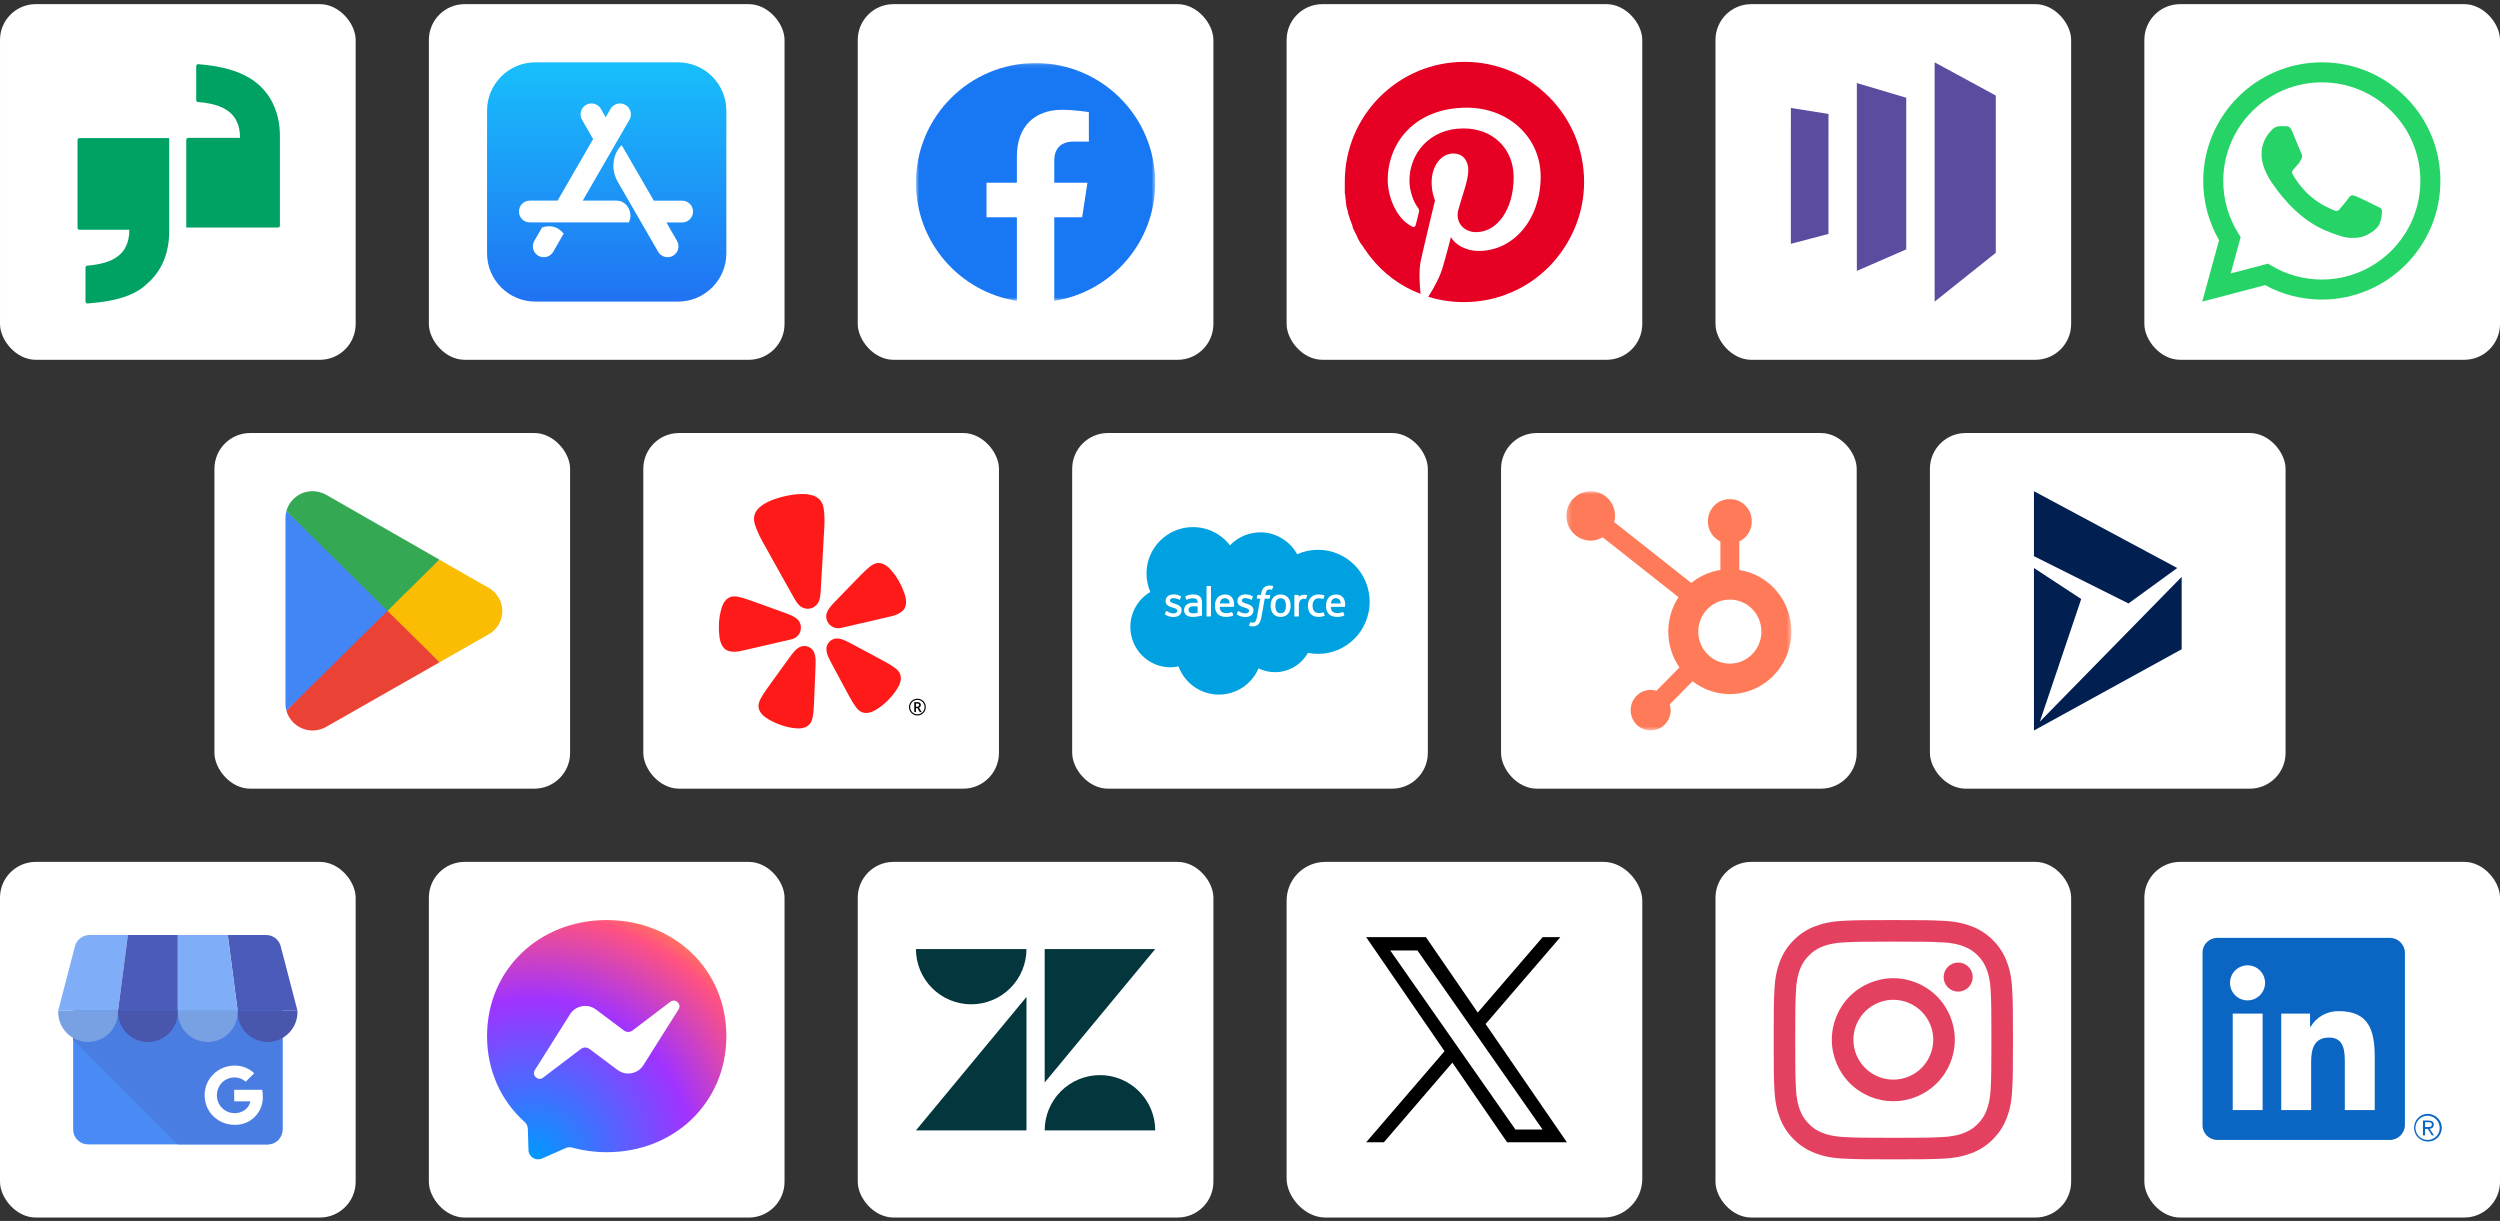 <svg width="559" height="273" viewBox="0 0 559 273" fill="none" xmlns="http://www.w3.org/2000/svg">
<rect x="0" y="0" width="559" height="273" fill="#333333" stroke="none"/>
<rect x="0.002" y="0.927" width="79.525" height="79.525" rx="8" fill="white"/>
<path fill-rule="evenodd" clip-rule="evenodd" d="M41.645 50.884H62.14C62.14 50.884 62.586 50.884 62.586 50.438V30.389C62.586 25.488 60.803 21.478 57.685 18.805C54.566 16.132 50.111 14.795 44.319 14.35C44.319 14.35 43.873 14.35 43.873 14.795V22.369C43.873 22.369 43.873 22.815 44.319 22.815C49.665 23.26 53.675 25.043 53.675 30.834H42.091C42.091 30.834 41.645 30.834 41.645 31.28V50.884ZM37.828 30.876H17.779C17.779 30.876 17.333 30.876 17.333 31.322V50.925C17.333 50.925 17.333 51.371 17.779 51.371H28.917C28.917 57.163 24.907 58.945 19.561 59.391C19.561 59.391 19.115 59.391 19.115 59.836V67.41C19.115 67.41 19.115 67.856 19.561 67.856C25.798 67.41 30.254 66.074 32.927 63.401C36.046 60.727 37.828 56.718 37.828 51.816V30.876Z" fill="#00A264"/>
<rect x="95.897" y="0.927" width="79.525" height="79.525" rx="8" fill="white"/>
<path d="M151.599 13.937H119.713C113.741 13.937 108.906 18.772 108.906 24.744V56.636C108.906 62.601 113.741 67.436 119.713 67.436H151.606C157.571 67.436 162.413 62.601 162.413 56.629V24.744C162.406 18.772 157.571 13.937 151.599 13.937Z" fill="url(#paint0_linear_5288_92607)"/>
<path d="M135.429 26.228L136.512 24.356C137.181 23.185 138.672 22.791 139.843 23.46C141.013 24.128 141.407 25.62 140.739 26.79L130.3 44.859H137.85C140.297 44.859 141.668 47.735 140.605 49.728H118.469C117.119 49.728 116.035 48.645 116.035 47.294C116.035 45.943 117.119 44.859 118.469 44.859H124.675L132.62 31.09L130.139 26.783C129.47 25.613 129.865 24.135 131.035 23.453C132.205 22.784 133.683 23.179 134.366 24.349L135.429 26.228ZM126.04 52.236L123.699 56.295C123.03 57.465 121.539 57.86 120.369 57.191C119.198 56.522 118.804 55.031 119.473 53.861L121.211 50.852C123.177 50.243 124.776 50.711 126.04 52.236ZM146.196 44.873H152.529C153.879 44.873 154.963 45.956 154.963 47.307C154.963 48.658 153.879 49.741 152.529 49.741H149.011L151.385 53.861C152.054 55.031 151.659 56.509 150.489 57.191C149.319 57.86 147.841 57.465 147.159 56.295C143.159 49.36 140.157 44.171 138.164 40.713C136.124 37.196 137.582 33.665 139.02 32.468C140.618 35.209 143.006 39.349 146.196 44.873Z" fill="white"/>
<rect x="191.792" y="0.927" width="79.525" height="79.525" rx="8" fill="white"/>
<mask id="mask0_5288_92607" style="mask-type:luminance" maskUnits="userSpaceOnUse" x="204" y="14" width="55" height="54">
<path fill-rule="evenodd" clip-rule="evenodd" d="M204.802 14.099H258.308V67.28H204.802V14.099Z" fill="white"/>
</mask>
<g mask="url(#mask0_5288_92607)">
<path fill-rule="evenodd" clip-rule="evenodd" d="M231.555 14.099C216.779 14.099 204.802 26.077 204.802 40.853C204.802 54.205 214.585 65.273 227.375 67.281V48.585H220.583V40.853H227.375V34.958C227.375 28.253 231.369 24.549 237.479 24.549C240.408 24.549 243.469 25.072 243.469 25.072V31.655H240.095C236.772 31.655 235.735 33.718 235.735 35.834V40.853H243.155L241.969 48.585H235.735V67.281C248.525 65.273 258.308 54.205 258.308 40.853C258.308 26.077 246.331 14.099 231.555 14.099" fill="#1877F2"/>
</g>
<rect x="287.687" y="0.927" width="79.525" height="79.525" rx="8" fill="white"/>
<path fill-rule="evenodd" clip-rule="evenodd" d="M327.449 13.828C312.67 13.828 300.696 25.803 300.696 40.583V41.553V41.769V42.739V42.848C300.696 43.171 300.696 43.387 300.803 43.711V43.927C300.803 44.25 300.911 44.466 300.911 44.79V45.005C300.911 45.221 301.02 45.437 301.02 45.76V45.976C301.126 46.3 301.126 46.516 301.235 46.839C301.235 46.947 301.235 47.055 301.343 47.055C301.343 47.27 301.451 47.486 301.451 47.702C301.451 47.81 301.451 47.918 301.558 48.026C301.667 48.242 301.667 48.565 301.775 48.781C301.775 48.889 301.882 48.997 301.882 49.105C301.99 49.321 301.99 49.428 302.099 49.644C302.099 49.751 302.205 49.86 302.205 49.968C302.314 50.184 302.422 50.4 302.422 50.614C302.422 50.723 302.528 50.83 302.528 51.046C302.637 51.154 302.637 51.262 302.746 51.478C302.853 51.693 302.961 51.909 303.069 52.125C303.177 52.233 303.177 52.341 303.284 52.557C303.393 52.665 303.393 52.881 303.501 52.988C303.501 53.096 303.607 53.204 303.607 53.312C303.716 53.528 303.932 53.851 304.039 54.067C304.039 54.175 304.148 54.175 304.148 54.283C304.255 54.391 304.363 54.607 304.471 54.714L304.579 54.822C304.795 55.146 305.01 55.47 305.118 55.684C305.118 55.684 305.118 55.793 305.227 55.793C305.55 56.333 305.981 56.872 306.305 57.303C309.218 61.079 313.102 63.992 317.633 65.717C317.417 63.561 317.201 60.324 317.74 58.058C318.172 56.009 320.868 44.79 320.868 44.79C320.868 44.79 320.113 43.171 320.113 40.797C320.113 37.022 322.271 34.325 324.968 34.325C327.233 34.325 328.312 36.051 328.312 38.101C328.312 40.367 326.91 43.818 326.047 47.055C325.4 49.751 327.341 51.909 330.038 51.909C334.785 51.909 338.453 46.839 338.453 39.611C338.453 33.247 333.815 28.715 327.233 28.715C319.574 28.715 315.151 34.434 315.151 40.367C315.151 42.632 316.014 45.113 317.093 46.516C317.308 46.731 317.308 47.055 317.308 47.27C317.093 48.133 316.661 49.967 316.554 50.291C316.445 50.723 316.122 50.939 315.691 50.614C312.346 48.997 310.297 44.142 310.297 40.258C310.297 31.844 316.445 24.077 327.988 24.077C337.266 24.077 344.494 30.657 344.494 39.504C344.494 48.781 338.668 56.117 330.578 56.117C327.881 56.117 325.292 54.714 324.429 52.988C324.429 52.988 323.135 58.058 322.703 59.353C322.163 61.619 320.545 64.531 319.358 66.365C321.839 67.12 324.536 67.552 327.341 67.552C334.785 67.552 341.473 64.531 346.328 59.677C351.183 54.714 354.203 48.026 354.203 40.69C354.203 25.803 342.229 13.828 327.449 13.828" fill="#E60023"/>
<rect x="383.582" y="0.927" width="79.525" height="79.525" rx="8" fill="white"/>
<path d="M432.583 13.937V67.443L446.259 56.529V21.363L432.583 13.937Z" fill="#5C4C9F"/>
<path d="M426.235 55.759L415.19 60.574V18.569L426.235 21.854V55.759Z" fill="#5C4C9F"/>
<path d="M400.433 54.515L408.845 52.311L408.851 25.478L400.439 24.145L400.433 54.515Z" fill="#5C4C9F"/>
<rect x="479.477" y="0.927" width="79.525" height="79.525" rx="8" fill="white"/>
<path fill-rule="evenodd" clip-rule="evenodd" d="M537.912 21.712C532.907 16.701 526.25 13.939 519.157 13.937C504.543 13.937 492.648 25.83 492.643 40.448C492.641 45.122 493.863 49.683 496.183 53.703L492.421 67.443L506.476 63.756C510.349 65.869 514.709 66.982 519.146 66.983H519.157C533.77 66.983 545.665 55.089 545.67 40.47C545.673 33.385 542.918 26.725 537.912 21.713V21.712ZM519.157 62.505H519.149C515.195 62.504 511.316 61.441 507.932 59.434L507.127 58.956L498.786 61.144L501.012 53.011L500.489 52.177C498.283 48.669 497.117 44.613 497.12 40.45C497.125 28.3 507.01 18.414 519.167 18.414C525.053 18.417 530.585 20.712 534.746 24.878C538.907 29.042 541.197 34.58 541.194 40.468C541.189 52.619 531.304 62.504 519.157 62.504V62.505ZM531.245 46.001C530.583 45.67 527.326 44.068 526.718 43.847C526.11 43.625 525.669 43.515 525.228 44.178C524.787 44.842 523.517 46.334 523.13 46.776C522.744 47.218 522.357 47.273 521.695 46.941C521.033 46.609 518.898 45.91 516.367 43.653C514.398 41.896 513.068 39.728 512.682 39.064C512.295 38.4 512.641 38.042 512.971 37.712C513.269 37.415 513.634 36.938 513.966 36.552C514.297 36.165 514.407 35.888 514.628 35.447C514.849 35.005 514.739 34.618 514.573 34.286C514.408 33.955 513.083 30.694 512.53 29.368C511.992 28.076 511.446 28.252 511.04 28.23C510.654 28.211 510.213 28.207 509.77 28.207C509.328 28.207 508.611 28.372 508.003 29.036C507.396 29.7 505.684 31.303 505.684 34.562C505.684 37.822 508.058 40.974 508.39 41.416C508.721 41.858 513.062 48.549 519.707 51.42C521.287 52.102 522.521 52.51 523.484 52.816C525.07 53.32 526.514 53.249 527.656 53.079C528.929 52.888 531.576 51.476 532.127 49.928C532.679 48.381 532.679 47.054 532.514 46.778C532.349 46.502 531.906 46.336 531.244 46.004L531.245 46.001Z" fill="#25D366"/>
<rect x="47.949" y="96.823" width="79.525" height="79.525" rx="8" fill="white"/>
<path d="M86.468 135.379L64.034 158.89V158.906C64.288 159.801 64.743 160.625 65.365 161.316C65.986 162.008 66.758 162.548 67.62 162.896C68.483 163.244 69.413 163.389 70.34 163.322C71.268 163.255 72.168 162.976 72.971 162.508L73.043 162.465L98.292 148.079L86.468 135.379Z" fill="#EA4335"/>
<path d="M109.166 131.382H109.144L98.241 125.142L85.958 135.916L98.287 148.087L109.128 141.909C110.087 141.406 110.892 140.652 111.454 139.727C112.016 138.801 112.316 137.74 112.319 136.657C112.323 135.574 112.032 134.51 111.476 133.581C110.92 132.651 110.121 131.891 109.166 131.382Z" fill="#FBBC04"/>
<path d="M64.032 114.274C63.894 114.776 63.825 115.294 63.825 115.814V157.359C63.83 157.879 63.899 158.396 64.032 158.898L87.237 135.991L64.032 114.274Z" fill="#4285F4"/>
<path d="M86.635 136.588L98.242 125.129L73.022 110.686C72.075 110.126 70.994 109.831 69.893 109.832C68.565 109.827 67.272 110.259 66.214 111.061C65.156 111.864 64.391 112.992 64.037 114.272L86.635 136.588Z" fill="#34A853"/>
<rect x="143.844" y="96.823" width="79.525" height="79.525" rx="8" fill="white"/>
<g clip-path="url(#clip0_5288_92607)">
<path d="M174.463 143.534L176.877 142.976C176.928 142.964 177.012 142.945 177.114 142.912C177.781 142.733 178.351 142.302 178.707 141.71C179.062 141.119 179.174 140.412 179.019 139.74C179.016 139.725 179.013 139.711 179.009 139.696C178.93 139.374 178.791 139.069 178.6 138.799C178.329 138.455 177.994 138.168 177.614 137.953C177.166 137.698 176.698 137.481 176.213 137.304L173.567 136.338C172.081 135.786 170.596 135.248 169.096 134.723C168.124 134.377 167.3 134.073 166.585 133.851C166.449 133.81 166.3 133.768 166.179 133.726C165.314 133.461 164.706 133.351 164.191 133.348C163.848 133.335 163.505 133.397 163.188 133.53C162.857 133.673 162.56 133.884 162.317 134.149C162.195 134.287 162.081 134.431 161.975 134.581C161.875 134.733 161.784 134.891 161.701 135.053C161.61 135.228 161.531 135.408 161.467 135.594C160.975 137.046 160.731 138.57 160.743 140.103C160.751 141.489 160.789 143.267 161.55 144.473C161.734 144.782 161.98 145.05 162.273 145.258C162.816 145.633 163.364 145.682 163.935 145.723C164.787 145.784 165.613 145.575 166.437 145.385L174.457 143.532L174.463 143.534Z" fill="#FF1A1A"/>
<path d="M201.398 130.717C200.739 129.334 199.853 128.071 198.776 126.981C198.637 126.843 198.488 126.715 198.33 126.598C198.185 126.489 198.033 126.387 197.877 126.293C197.716 126.205 197.55 126.126 197.381 126.055C197.046 125.924 196.687 125.864 196.328 125.881C195.985 125.901 195.649 125.995 195.346 126.157C194.885 126.386 194.387 126.754 193.724 127.37C193.633 127.461 193.518 127.563 193.415 127.66C192.868 128.174 192.26 128.808 191.536 129.545C190.418 130.675 189.317 131.811 188.223 132.959L186.265 134.99C185.907 135.361 185.581 135.761 185.29 136.187C185.042 136.547 184.866 136.952 184.773 137.38C184.72 137.707 184.728 138.042 184.797 138.367C184.8 138.381 184.803 138.395 184.807 138.41C184.962 139.083 185.371 139.669 185.949 140.045C186.527 140.421 187.228 140.558 187.905 140.427C188.013 140.411 188.096 140.393 188.147 140.38L198.584 137.969C199.407 137.778 200.242 137.604 200.981 137.175C201.476 136.888 201.948 136.603 202.271 136.028C202.444 135.712 202.549 135.364 202.578 135.005C202.738 133.582 201.996 131.967 201.398 130.717Z" fill="#FF1A1A"/>
<path d="M182.716 135.106C183.473 134.156 183.471 132.74 183.538 131.582C183.766 127.713 184.006 123.844 184.196 119.973C184.268 118.507 184.426 117.061 184.339 115.584C184.267 114.365 184.258 112.966 183.489 111.966C182.131 110.202 179.234 110.347 177.258 110.62C176.653 110.704 176.046 110.817 175.445 110.962C174.843 111.106 174.248 111.264 173.666 111.451C171.769 112.072 169.104 113.212 168.652 115.397C168.398 116.632 169.001 117.895 169.469 119.023C170.036 120.389 170.81 121.62 171.516 122.906C173.382 126.302 175.283 129.676 177.179 133.055C177.745 134.063 178.362 135.34 179.457 135.863C179.529 135.894 179.603 135.922 179.678 135.946C180.169 136.132 180.705 136.168 181.216 136.049C181.247 136.042 181.278 136.035 181.308 136.028C181.78 135.9 182.208 135.643 182.544 135.286C182.604 135.229 182.662 135.169 182.716 135.106Z" fill="#FF1A1A"/>
<path d="M181.81 145.464C181.515 145.048 181.096 144.737 180.613 144.574C180.131 144.412 179.609 144.406 179.122 144.558C179.008 144.596 178.896 144.642 178.789 144.696C178.623 144.781 178.464 144.88 178.314 144.992C177.879 145.314 177.513 145.733 177.18 146.153C177.095 146.26 177.018 146.403 176.917 146.494L175.238 148.804C174.287 150.097 173.348 151.394 172.418 152.712C171.81 153.563 171.285 154.281 170.87 154.917C170.792 155.036 170.71 155.17 170.635 155.277C170.138 156.046 169.856 156.607 169.712 157.108C169.603 157.44 169.569 157.792 169.611 158.139C169.658 158.5 169.779 158.848 169.968 159.159C170.069 159.315 170.177 159.466 170.293 159.611C170.414 159.751 170.542 159.884 170.676 160.01C170.82 160.147 170.974 160.273 171.137 160.388C172.296 161.194 173.564 161.773 174.899 162.221C176.009 162.59 177.163 162.81 178.332 162.877C178.53 162.887 178.73 162.883 178.928 162.864C179.111 162.848 179.294 162.823 179.475 162.787C179.656 162.745 179.834 162.693 180.01 162.632C180.351 162.505 180.662 162.307 180.922 162.052C181.168 161.805 181.357 161.508 181.477 161.18C181.671 160.697 181.798 160.082 181.882 159.171C181.89 159.041 181.908 158.886 181.921 158.743C181.987 157.986 182.018 157.098 182.066 156.053C182.148 154.446 182.213 152.846 182.264 151.241C182.264 151.241 182.372 148.39 182.372 148.388C182.396 147.731 182.376 147.003 182.194 146.349C182.114 146.035 181.984 145.737 181.81 145.464Z" fill="#FF1A1A"/>
<path d="M200.761 149.928C200.41 149.544 199.914 149.161 199.131 148.687C199.018 148.624 198.885 148.54 198.763 148.467C198.111 148.074 197.325 147.662 196.408 147.164C194.999 146.39 193.588 145.635 192.164 144.887L189.649 143.553C189.519 143.515 189.386 143.421 189.263 143.362C188.78 143.13 188.267 142.915 187.736 142.816C187.552 142.781 187.366 142.761 187.18 142.758C187.059 142.757 186.939 142.764 186.82 142.78C186.317 142.858 185.851 143.093 185.489 143.451C185.127 143.809 184.888 144.272 184.804 144.775C184.766 145.094 184.778 145.418 184.839 145.734C184.962 146.403 185.261 147.065 185.57 147.645L186.913 150.163C187.661 151.583 188.417 152.995 189.193 154.402C189.693 155.32 190.109 156.106 190.499 156.757C190.573 156.879 190.657 157.011 190.72 157.125C191.195 157.907 191.576 158.4 191.963 158.754C192.214 158.995 192.514 159.179 192.843 159.293C193.189 159.408 193.555 159.448 193.917 159.412C194.102 159.391 194.285 159.359 194.466 159.317C194.644 159.27 194.82 159.212 194.992 159.146C195.178 159.076 195.359 158.993 195.533 158.896C196.554 158.324 197.495 157.619 198.333 156.8C199.337 155.812 200.224 154.735 200.915 153.501C201.011 153.327 201.094 153.146 201.163 152.959C201.229 152.786 201.285 152.611 201.332 152.432C201.373 152.251 201.404 152.068 201.426 151.884C201.46 151.521 201.418 151.156 201.302 150.811C201.189 150.48 201.004 150.179 200.761 149.928Z" fill="#FF1A1A"/>
<path d="M204.806 158.025H205.076C205.209 158.025 205.316 157.991 205.396 157.922C205.478 157.852 205.519 157.764 205.519 157.657C205.519 157.532 205.483 157.443 205.411 157.39C205.34 157.335 205.226 157.307 205.071 157.307H204.806V158.025ZM205.891 157.647C205.891 157.781 205.856 157.899 205.784 158.002C205.714 158.104 205.615 158.18 205.486 158.23L206.082 159.218H205.662L205.144 158.333H204.806V159.218H204.436V156.99H205.089C205.365 156.99 205.568 157.044 205.696 157.152C205.827 157.261 205.891 157.426 205.891 157.647ZM203.248 158.102C203.248 157.769 203.331 157.456 203.498 157.165C203.665 156.873 203.894 156.643 204.186 156.474C204.478 156.306 204.792 156.222 205.129 156.222C205.462 156.222 205.775 156.305 206.067 156.472C206.358 156.639 206.589 156.868 206.757 157.16C206.925 157.451 207.009 157.766 207.009 158.102C207.009 158.431 206.929 158.739 206.767 159.028C206.605 159.316 206.378 159.547 206.086 159.721C205.795 159.894 205.476 159.981 205.129 159.981C204.784 159.981 204.465 159.895 204.173 159.723C203.882 159.55 203.654 159.319 203.491 159.03C203.329 158.742 203.248 158.433 203.248 158.102ZM203.511 158.102C203.511 158.391 203.583 158.661 203.728 158.913C203.873 159.163 204.071 159.36 204.321 159.506C204.573 159.649 204.842 159.721 205.129 159.721C205.419 159.721 205.688 159.648 205.936 159.503C206.185 159.358 206.382 159.162 206.527 158.915C206.673 158.667 206.747 158.396 206.747 158.102C206.747 157.812 206.674 157.543 206.529 157.295C206.384 157.046 206.188 156.849 205.939 156.704C205.692 156.558 205.422 156.484 205.129 156.484C204.838 156.484 204.569 156.557 204.321 156.702C204.073 156.847 203.875 157.044 203.728 157.292C203.583 157.539 203.511 157.809 203.511 158.102Z" fill="black"/>
</g>
<rect x="239.739" y="96.823" width="79.525" height="79.525" rx="8" fill="white"/>
<path fill-rule="evenodd" clip-rule="evenodd" d="M275.015 121.944C276.74 120.147 279.144 119.031 281.8 119.031C285.332 119.031 288.414 121 290.055 123.925C291.523 123.269 293.113 122.931 294.721 122.933C301.092 122.933 306.255 128.142 306.255 134.569C306.255 140.996 301.092 146.205 294.721 146.205C293.942 146.205 293.183 146.128 292.449 145.98C291.004 148.556 288.249 150.298 285.088 150.298C283.765 150.298 282.513 149.993 281.4 149.449C279.934 152.895 276.521 155.311 272.543 155.311C268.402 155.311 264.871 152.689 263.516 149.014C262.912 149.141 262.297 149.205 261.68 149.205C256.748 149.206 252.749 145.166 252.749 140.182C252.745 138.602 253.156 137.049 253.939 135.678C254.723 134.306 255.852 133.164 257.215 132.365C256.649 131.063 256.358 129.658 256.36 128.238C256.36 122.505 261.013 117.859 266.752 117.859C268.351 117.857 269.929 118.225 271.362 118.933C272.796 119.642 274.046 120.672 275.015 121.944Z" fill="#00A1E0"/>
<path fill-rule="evenodd" clip-rule="evenodd" d="M260.499 137.281L260.715 136.68C260.75 136.577 260.828 136.611 260.859 136.631C260.92 136.666 260.963 136.698 261.041 136.744C261.679 137.147 262.27 137.151 262.454 137.151C262.931 137.151 263.228 136.899 263.228 136.557V136.54C263.228 136.169 262.771 136.028 262.244 135.867L262.127 135.829C261.403 135.623 260.629 135.326 260.629 134.409V134.39C260.629 133.521 261.33 132.914 262.335 132.914L262.445 132.913C263.034 132.913 263.604 133.084 264.018 133.335C264.055 133.358 264.091 133.402 264.07 133.459L263.848 134.06C263.809 134.162 263.702 134.094 263.702 134.094C263.27 133.87 262.794 133.747 262.308 133.737C261.882 133.737 261.608 133.963 261.608 134.269V134.289C261.608 134.646 262.077 134.799 262.621 134.976L262.715 135.006C263.436 135.234 264.207 135.55 264.207 136.419V136.437C264.207 137.376 263.524 137.96 262.427 137.96C261.888 137.96 261.372 137.876 260.827 137.587C260.724 137.527 260.622 137.476 260.522 137.402C260.511 137.387 260.465 137.369 260.498 137.281H260.499ZM276.566 137.281L276.783 136.68C276.815 136.582 276.907 136.618 276.927 136.631C276.986 136.667 277.031 136.698 277.108 136.744C277.747 137.147 278.337 137.151 278.523 137.151C278.999 137.151 279.296 136.899 279.296 136.557V136.54C279.296 136.169 278.84 136.028 278.312 135.867L278.195 135.829C277.47 135.623 276.696 135.326 276.696 134.409V134.39C276.696 133.521 277.398 132.914 278.403 132.914L278.512 132.913C279.102 132.913 279.672 133.084 280.086 133.335C280.122 133.358 280.159 133.402 280.139 133.459C280.118 133.512 279.936 134.004 279.916 134.06C279.876 134.162 279.77 134.094 279.77 134.094C279.339 133.87 278.862 133.747 278.376 133.737C277.95 133.737 277.676 133.963 277.676 134.269V134.289C277.676 134.646 278.144 134.799 278.689 134.976L278.783 135.006C279.504 135.234 280.274 135.55 280.274 136.419V136.437C280.274 137.376 279.592 137.96 278.495 137.96C277.955 137.96 277.44 137.876 276.895 137.587C276.792 137.527 276.69 137.476 276.589 137.402C276.578 137.387 276.532 137.369 276.566 137.281V137.281ZM288.451 134.455C288.541 134.757 288.586 135.089 288.586 135.44C288.586 135.791 288.541 136.121 288.451 136.423C288.369 136.715 288.227 136.986 288.036 137.22C287.844 137.447 287.603 137.628 287.331 137.75C287.05 137.879 286.72 137.943 286.349 137.943C285.978 137.943 285.647 137.879 285.367 137.75C285.096 137.628 284.855 137.447 284.663 137.22C284.471 136.986 284.33 136.715 284.247 136.424C284.155 136.104 284.109 135.773 284.112 135.44C284.112 135.089 284.157 134.757 284.247 134.455C284.337 134.151 284.477 133.883 284.662 133.66C284.855 133.431 285.096 133.249 285.367 133.125C285.648 132.994 285.977 132.928 286.349 132.928C286.721 132.928 287.051 132.994 287.331 133.125C287.611 133.255 287.849 133.435 288.036 133.66C288.222 133.883 288.362 134.151 288.451 134.455ZM287.536 135.44C287.536 134.909 287.438 134.492 287.242 134.199C287.049 133.909 286.757 133.768 286.349 133.768C285.942 133.768 285.652 133.909 285.461 134.199C285.27 134.492 285.172 134.909 285.172 135.44C285.172 135.97 285.27 136.39 285.462 136.685C285.652 136.979 285.942 137.121 286.349 137.121C286.757 137.121 287.049 136.978 287.242 136.685C287.437 136.39 287.536 135.97 287.536 135.44V135.44ZM295.976 136.979L296.2 137.6C296.23 137.676 296.163 137.71 296.163 137.71C295.816 137.844 295.335 137.94 294.866 137.94C294.071 137.94 293.463 137.711 293.057 137.26C292.653 136.809 292.447 136.196 292.447 135.436C292.447 135.084 292.498 134.752 292.597 134.45C292.697 134.146 292.846 133.878 293.043 133.654C293.247 133.425 293.499 133.242 293.781 133.119C294.073 132.989 294.417 132.923 294.801 132.923C295.06 132.923 295.291 132.939 295.489 132.968C295.7 133.001 295.981 133.077 296.1 133.124C296.122 133.132 296.182 133.161 296.158 133.232C296.071 133.476 296.012 133.635 295.932 133.857C295.897 133.952 295.825 133.921 295.825 133.921C295.524 133.826 295.235 133.782 294.857 133.782C294.404 133.782 294.063 133.933 293.841 134.229C293.616 134.527 293.49 134.917 293.489 135.436C293.487 136.006 293.63 136.427 293.882 136.688C294.135 136.949 294.487 137.081 294.93 137.081C295.11 137.081 295.28 137.069 295.433 137.045C295.584 137.021 295.725 136.974 295.859 136.922C295.859 136.922 295.945 136.89 295.976 136.979ZM300.663 134.283C300.862 134.982 300.758 135.585 300.755 135.618C300.747 135.698 300.665 135.699 300.665 135.699L297.564 135.697C297.584 136.168 297.697 136.501 297.925 136.728C298.149 136.949 298.505 137.092 298.986 137.092C299.723 137.094 300.037 136.946 300.26 136.863C300.26 136.863 300.345 136.833 300.377 136.917L300.579 137.486C300.62 137.581 300.587 137.614 300.552 137.634C300.358 137.741 299.887 137.941 298.99 137.943C298.556 137.945 298.177 137.883 297.865 137.762C297.569 137.652 297.302 137.475 297.085 137.245C296.878 137.019 296.724 136.75 296.635 136.457C296.539 136.136 296.492 135.802 296.495 135.467C296.495 135.116 296.54 134.782 296.631 134.477C296.722 134.17 296.863 133.899 297.051 133.671C297.245 133.439 297.489 133.253 297.765 133.127C298.049 132.993 298.402 132.928 298.789 132.928C299.121 132.928 299.424 132.999 299.676 133.108C299.871 133.191 300.066 133.341 300.266 133.557C300.393 133.692 300.585 133.99 300.663 134.283V134.283ZM297.579 134.931H299.791C299.768 134.646 299.713 134.391 299.585 134.199C299.391 133.909 299.123 133.749 298.716 133.749C298.309 133.749 298.02 133.909 297.828 134.199C297.703 134.391 297.622 134.636 297.578 134.931H297.579ZM275.825 134.283C276.024 134.982 275.921 135.585 275.918 135.618C275.91 135.698 275.828 135.699 275.828 135.699L272.726 135.697C272.746 136.168 272.858 136.501 273.087 136.728C273.311 136.949 273.667 137.092 274.148 137.092C274.884 137.094 275.2 136.946 275.422 136.863C275.422 136.863 275.507 136.833 275.539 136.917L275.741 137.486C275.782 137.581 275.749 137.614 275.715 137.634C275.52 137.741 275.048 137.941 274.153 137.943C273.718 137.945 273.339 137.883 273.028 137.762C272.731 137.652 272.464 137.475 272.247 137.245C272.04 137.019 271.887 136.75 271.798 136.457C271.701 136.136 271.654 135.802 271.657 135.467C271.657 135.116 271.703 134.782 271.793 134.477C271.877 134.183 272.02 133.909 272.213 133.671C272.408 133.439 272.652 133.253 272.927 133.127C273.213 132.993 273.565 132.928 273.951 132.928C274.256 132.927 274.558 132.988 274.839 133.108C275.034 133.191 275.229 133.341 275.429 133.557C275.555 133.692 275.748 133.99 275.825 134.283V134.283ZM272.74 134.931H274.953C274.93 134.646 274.874 134.391 274.747 134.199C274.554 133.909 274.285 133.749 273.878 133.749C273.471 133.749 273.182 133.909 272.991 134.199C272.865 134.391 272.785 134.636 272.74 134.931H272.74ZM267.271 134.783C267.271 134.783 267.516 134.804 267.783 134.843V134.712C267.783 134.298 267.697 134.103 267.527 133.973C267.354 133.84 267.096 133.772 266.761 133.772C266.761 133.772 266.006 133.763 265.409 134.087C265.382 134.103 265.359 134.113 265.359 134.113C265.359 134.113 265.284 134.139 265.257 134.062L265.038 133.472C265.004 133.387 265.065 133.349 265.065 133.349C265.344 133.131 266.021 132.999 266.021 132.999C266.295 132.951 266.573 132.926 266.852 132.923C267.471 132.923 267.951 133.067 268.276 133.352C268.603 133.638 268.769 134.099 268.769 134.721L268.771 137.557C268.771 137.557 268.777 137.639 268.7 137.658C268.7 137.658 268.585 137.69 268.483 137.714C268.379 137.738 268.006 137.814 267.701 137.865C267.39 137.917 267.075 137.944 266.759 137.944C266.458 137.944 266.182 137.916 265.938 137.86C265.711 137.813 265.496 137.719 265.307 137.586C265.134 137.461 264.995 137.294 264.903 137.101C264.808 136.906 264.76 136.668 264.76 136.393C264.76 136.123 264.816 135.883 264.926 135.678C265.036 135.474 265.187 135.302 265.376 135.166C265.572 135.029 265.791 134.927 266.023 134.866C266.265 134.802 266.522 134.769 266.787 134.769C266.982 134.769 267.145 134.773 267.271 134.783V134.783ZM266.037 136.962C266.035 136.961 266.315 137.181 266.946 137.143C267.39 137.116 267.783 137.031 267.783 137.031V135.621C267.783 135.621 267.386 135.556 266.941 135.55C266.31 135.542 266.041 135.774 266.042 135.774C265.856 135.906 265.765 136.102 265.765 136.374C265.765 136.547 265.796 136.683 265.859 136.778C265.898 136.841 265.915 136.864 266.037 136.962V136.962ZM292.285 133.184C292.256 133.269 292.106 133.694 292.051 133.835C292.031 133.889 291.999 133.926 291.938 133.919C291.938 133.919 291.761 133.878 291.598 133.878C291.486 133.878 291.326 133.892 291.182 133.937C291.038 133.981 290.907 134.06 290.8 134.167C290.686 134.276 290.594 134.43 290.528 134.623C290.46 134.818 290.425 135.127 290.425 135.437V137.747C290.425 137.759 290.422 137.772 290.418 137.783C290.413 137.795 290.406 137.805 290.397 137.814C290.389 137.822 290.378 137.829 290.367 137.834C290.355 137.839 290.343 137.841 290.331 137.841H289.517C289.504 137.841 289.492 137.839 289.481 137.835C289.469 137.83 289.458 137.823 289.45 137.814C289.441 137.806 289.434 137.795 289.429 137.784C289.424 137.772 289.421 137.76 289.421 137.748V133.122C289.421 133.07 289.459 133.028 289.511 133.028H290.305C290.358 133.028 290.395 133.07 290.395 133.122V133.5C290.514 133.341 290.727 133.2 290.92 133.114C291.113 133.026 291.329 132.961 291.719 132.985C291.922 132.997 292.186 133.053 292.239 133.073C292.25 133.077 292.259 133.084 292.267 133.091C292.275 133.099 292.281 133.109 292.286 133.119C292.29 133.129 292.292 133.141 292.292 133.152C292.292 133.163 292.29 133.174 292.285 133.184V133.184ZM284.637 131.041C284.659 131.05 284.718 131.078 284.694 131.149L284.456 131.8C284.436 131.849 284.423 131.878 284.322 131.848C284.188 131.806 284.049 131.784 283.909 131.783C283.786 131.783 283.674 131.799 283.576 131.832C283.478 131.864 283.389 131.919 283.316 131.992C283.22 132.085 283.146 132.198 283.099 132.324C282.985 132.651 282.941 133.001 282.935 133.023H283.926C284.01 133.023 284.036 133.062 284.028 133.123L283.912 133.768C283.893 133.861 283.808 133.858 283.808 133.858H282.787L282.089 137.811C282.029 138.166 281.937 138.515 281.816 138.853C281.706 139.139 281.594 139.348 281.412 139.548C281.257 139.726 281.06 139.863 280.839 139.947C280.624 140.026 280.363 140.066 280.078 140.066C279.943 140.066 279.796 140.063 279.624 140.022C279.528 140 279.433 139.973 279.34 139.939C279.302 139.926 279.271 139.877 279.293 139.815C279.314 139.754 279.498 139.251 279.523 139.185C279.554 139.105 279.635 139.136 279.635 139.136C279.69 139.159 279.729 139.174 279.802 139.189C279.876 139.204 279.975 139.216 280.051 139.216C280.186 139.216 280.309 139.2 280.416 139.164C280.545 139.122 280.621 139.047 280.699 138.946C280.781 138.84 280.848 138.697 280.916 138.504C280.985 138.309 281.048 138.052 281.101 137.74L281.797 133.859H281.112C281.03 133.859 281.002 133.82 281.011 133.758L281.126 133.113C281.144 133.019 281.231 133.023 281.231 133.023H281.934L281.972 132.813C282.077 132.191 282.286 131.717 282.595 131.407C282.906 131.094 283.348 130.936 283.909 130.936C284.069 130.936 284.21 130.946 284.33 130.968C284.448 130.99 284.538 131.01 284.637 131.041V131.041ZM270.782 137.747C270.782 137.8 270.746 137.841 270.693 137.841H269.871C269.818 137.841 269.783 137.799 269.783 137.748V131.127C269.783 131.077 269.819 131.034 269.871 131.034H270.693C270.746 131.034 270.782 131.077 270.782 131.128V137.747V137.747Z" fill="white"/>
<rect x="335.634" y="96.823" width="79.525" height="79.525" rx="8" fill="white"/>
<mask id="mask1_5288_92607" style="mask-type:alpha" maskUnits="userSpaceOnUse" x="350" y="109" width="51" height="55">
<path d="M350.237 109.832H400.557V163.338H350.237V109.832Z" fill="white"/>
</mask>
<g mask="url(#mask1_5288_92607)">
<path fill-rule="evenodd" clip-rule="evenodd" d="M386.792 148.389C382.894 148.389 379.735 145.182 379.735 141.228C379.735 137.273 382.894 134.067 386.792 134.067C390.69 134.067 393.849 137.273 393.849 141.228C393.849 145.182 390.69 148.389 386.792 148.389ZM388.905 127.441V121.071C390.543 120.286 391.691 118.604 391.691 116.651V116.504C391.691 113.81 389.519 111.606 386.864 111.606H386.72C384.064 111.606 381.892 113.81 381.892 116.504V116.651C381.892 118.604 383.04 120.286 384.679 121.072V127.441C382.239 127.824 380.01 128.845 378.171 130.348L360.934 116.742C361.048 116.299 361.127 115.843 361.128 115.363C361.131 112.312 358.697 109.835 355.689 109.831C352.683 109.828 350.241 112.298 350.237 115.349C350.234 118.401 352.668 120.878 355.676 120.881C356.655 120.883 357.563 120.6 358.358 120.141L375.313 133.526C373.872 135.734 373.027 138.38 373.027 141.228C373.027 144.209 373.955 146.968 375.523 149.236L370.367 154.468C369.96 154.344 369.537 154.257 369.089 154.257C366.618 154.257 364.614 156.29 364.614 158.797C364.614 161.305 366.618 163.338 369.089 163.338C371.561 163.338 373.564 161.305 373.564 158.797C373.564 158.344 373.478 157.914 373.356 157.501L378.456 152.325C380.771 154.118 383.655 155.195 386.792 155.195C394.394 155.195 400.557 148.942 400.557 141.228C400.557 134.245 395.501 128.476 388.905 127.441Z" fill="#FF7A59"/>
</g>
<rect x="431.529" y="96.823" width="79.525" height="79.525" rx="8" fill="white"/>
<g clip-path="url(#clip1_5288_92607)">
<path fill-rule="evenodd" clip-rule="evenodd" d="M454.791 124.364V109.832L486.829 127.007L475.929 134.934L454.791 124.364ZM465.36 133.943L456.112 161.356L487.82 128.988V145.172L454.791 163.338V127.007L465.36 133.943Z" fill="#021F52"/>
</g>
<rect y="192.718" width="79.525" height="79.525" rx="8" fill="white"/>
<path fill-rule="evenodd" clip-rule="evenodd" d="M59.827 255.889H19.698C18.811 255.889 17.96 255.537 17.333 254.91C16.706 254.282 16.354 253.432 16.354 252.545V225.792H63.172V252.545C63.172 253.432 62.819 254.282 62.192 254.91C61.565 255.537 60.714 255.889 59.827 255.889Z" fill="#4A8AF4"/>
<path fill-rule="evenodd" clip-rule="evenodd" d="M59.827 255.889H39.763L16.354 232.48V225.792H63.172V252.545C63.172 253.432 62.819 254.282 62.192 254.91C61.565 255.537 60.714 255.889 59.827 255.889Z" fill="#4A7DE2"/>
<path fill-rule="evenodd" clip-rule="evenodd" d="M28.593 209.071H19.932C19.22 209.085 18.531 209.327 17.966 209.76C17.4 210.193 16.988 210.795 16.789 211.479L13.01 225.992H26.386L28.593 209.071Z" fill="#80ADF7"/>
<path fill-rule="evenodd" clip-rule="evenodd" d="M39.763 209.071H28.594L26.387 226.026H39.763V209.071Z" fill="#4A5BB9"/>
<path fill-rule="evenodd" clip-rule="evenodd" d="M26.386 225.992V226.293C26.386 228.067 25.682 229.768 24.427 231.022C23.173 232.277 21.472 232.981 19.698 232.981C17.924 232.981 16.223 232.277 14.969 231.022C13.714 229.768 13.01 228.067 13.01 226.293V225.992H26.386Z" fill="#78A1E4"/>
<path fill-rule="evenodd" clip-rule="evenodd" d="M39.763 225.992V226.293C39.763 228.067 39.059 229.768 37.804 231.022C36.55 232.277 34.849 232.981 33.075 232.981C31.301 232.981 29.6 232.277 28.346 231.022C27.091 229.768 26.387 228.067 26.387 226.293V225.992H39.763Z" fill="#4857AD"/>
<path d="M58.757 245.02C58.809 245.877 58.681 246.736 58.38 247.54C58.079 248.344 57.612 249.076 57.009 249.688C56.407 250.3 55.682 250.778 54.883 251.092C54.084 251.405 53.227 251.547 52.37 251.508C51.147 251.504 49.949 251.166 48.905 250.529C47.862 249.892 47.013 248.982 46.45 247.896C45.995 246.958 45.755 245.93 45.748 244.887C45.749 243.854 45.989 242.835 46.45 241.91C47.011 240.814 47.863 239.893 48.913 239.25C49.964 238.606 51.171 238.266 52.403 238.265C54.051 238.232 55.647 238.844 56.851 239.971L54.944 241.877C54.251 241.244 53.342 240.897 52.403 240.907C51.573 240.912 50.767 241.18 50.099 241.673C49.432 242.166 48.939 242.858 48.691 243.649C48.557 244.048 48.489 244.466 48.49 244.887C48.489 245.318 48.557 245.747 48.691 246.157C48.939 246.949 49.432 247.641 50.099 248.134C50.767 248.627 51.573 248.895 52.403 248.9C53.197 248.924 53.98 248.702 54.644 248.264C54.989 248.036 55.285 247.74 55.515 247.396C55.744 247.051 55.903 246.664 55.981 246.258H52.37V243.683H58.623C58.719 244.122 58.764 244.571 58.757 245.02V245.02Z" fill="white"/>
<path fill-rule="evenodd" clip-rule="evenodd" d="M50.932 209.071H59.593C60.305 209.085 60.994 209.327 61.559 209.76C62.125 210.193 62.537 210.795 62.736 211.479L66.515 225.992H53.139L50.932 209.071Z" fill="#4A5BB9"/>
<path fill-rule="evenodd" clip-rule="evenodd" d="M39.763 209.071H50.932L53.139 226.026H39.763V209.071Z" fill="#80ADF7"/>
<path fill-rule="evenodd" clip-rule="evenodd" d="M53.14 225.992V226.293C53.14 228.067 53.844 229.768 55.099 231.022C56.353 232.277 58.054 232.981 59.828 232.981C61.602 232.981 63.303 232.277 64.557 231.022C65.812 229.768 66.516 228.067 66.516 226.293V225.992H53.14Z" fill="#4857AD"/>
<path fill-rule="evenodd" clip-rule="evenodd" d="M39.763 225.992V226.293C39.763 228.067 40.467 229.768 41.722 231.022C42.976 232.277 44.677 232.981 46.451 232.981C48.225 232.981 49.926 232.277 51.18 231.022C52.435 229.768 53.139 228.067 53.139 226.293V225.992H39.763Z" fill="#78A1E4"/>
<rect x="95.894" y="192.718" width="79.529" height="79.529" rx="8" fill="white"/>
<path fill-rule="evenodd" clip-rule="evenodd" d="M108.904 231.679C108.904 216.767 120.587 205.727 135.659 205.727C150.731 205.727 162.414 216.767 162.414 231.679C162.414 246.591 150.731 257.632 135.659 257.632C132.952 257.632 130.355 257.274 127.915 256.603C127.44 256.472 126.936 256.509 126.486 256.708L121.175 259.052C119.786 259.665 118.218 258.678 118.171 257.16L118.026 252.4C118.008 251.814 117.744 251.266 117.307 250.875C112.101 246.219 108.904 239.479 108.904 231.679ZM127.453 226.8L119.594 239.269C118.84 240.465 120.311 241.814 121.437 240.959L129.879 234.552C130.45 234.118 131.24 234.116 131.813 234.546L138.064 239.234C139.94 240.641 142.617 240.147 143.867 238.164L151.726 225.695C152.481 224.498 151.01 223.15 149.883 224.005L141.441 230.412C140.87 230.845 140.081 230.847 139.507 230.417L133.256 225.729C131.38 224.322 128.703 224.816 127.453 226.8Z" fill="url(#paint1_radial_5288_92607)"/>
<rect x="191.794" y="192.718" width="79.525" height="79.525" rx="8" fill="white"/>
<path d="M229.52 222.915V252.755H204.804L229.52 222.915Z" fill="#03363D"/>
<path d="M229.52 212.205C229.52 215.482 228.218 218.625 225.9 220.943C223.583 223.261 220.439 224.563 217.162 224.563C213.884 224.563 210.741 223.261 208.423 220.943C206.106 218.625 204.804 215.482 204.804 212.205H229.52Z" fill="#03363D"/>
<path d="M233.591 242.045V212.205H258.31L233.591 242.045Z" fill="#03363D"/>
<path d="M248.567 249.218C248.423 249.21 248.282 249.257 248.171 249.349C248.061 249.442 247.99 249.572 247.972 249.715H249.122C249.114 249.576 249.051 249.445 248.947 249.352C248.843 249.259 248.706 249.211 248.567 249.218Z" fill="#03363D"/>
<path d="M245.949 240.395C242.671 240.396 239.528 241.698 237.21 244.016C234.893 246.334 233.591 249.478 233.591 252.756H258.307C258.307 251.133 257.988 249.525 257.367 248.026C256.746 246.526 255.836 245.163 254.688 244.016C253.541 242.868 252.178 241.957 250.679 241.336C249.179 240.715 247.572 240.395 245.949 240.395V240.395Z" fill="#03363D"/>
<rect x="287.688" y="192.718" width="79.525" height="79.525" rx="8.673" fill="white"/>
<path d="M332.183 228.968L348.889 209.549H344.931L330.424 226.411L318.839 209.549H305.476L322.996 235.047L305.476 255.411H309.435L324.753 237.605L336.989 255.411H350.352L332.182 228.968H332.183ZM326.761 235.272L324.985 232.732L310.861 212.529H316.942L328.341 228.834L330.116 231.373L344.932 252.567H338.851L326.761 235.272V235.272Z" fill="black"/>
<rect x="383.584" y="192.718" width="79.525" height="79.525" rx="8" fill="white"/>
<path fill-rule="evenodd" clip-rule="evenodd" d="M423.347 205.727C416.08 205.727 415.171 205.757 412.317 205.887C409.469 206.018 407.524 206.47 405.822 207.131C404.037 207.803 402.42 208.856 401.084 210.217C399.723 211.553 398.67 213.17 397.998 214.955C397.337 216.657 396.884 218.603 396.754 221.452C396.625 224.304 396.594 225.212 396.594 232.48C396.594 239.748 396.623 240.656 396.754 243.51C396.885 246.357 397.337 248.303 397.998 250.005C398.67 251.79 399.723 253.407 401.084 254.743C402.57 256.229 404.064 257.145 405.822 257.829C407.524 258.49 409.469 258.943 412.317 259.073C415.171 259.202 416.08 259.233 423.347 259.233C430.613 259.233 431.523 259.203 434.377 259.073C437.224 258.942 439.17 258.49 440.872 257.829C442.657 257.157 444.274 256.104 445.61 254.743C447.096 253.257 448.012 251.763 448.696 250.005C449.357 248.303 449.81 246.357 449.94 243.51C450.069 240.656 450.1 239.746 450.1 232.48C450.1 225.214 450.07 224.304 449.94 221.45C449.809 218.603 449.357 216.657 448.696 214.955C448.024 213.17 446.971 211.553 445.61 210.217C444.274 208.856 442.657 207.803 440.872 207.131C439.17 206.47 437.224 206.017 434.375 205.887C431.523 205.758 430.615 205.727 423.347 205.727ZM423.347 210.547C430.49 210.547 431.337 210.575 434.158 210.703C436.767 210.822 438.183 211.257 439.125 211.624C440.374 212.109 441.266 212.69 442.202 213.625C443.138 214.561 443.718 215.453 444.202 216.702C444.57 217.644 445.005 219.06 445.124 221.669C445.252 224.49 445.28 225.337 445.28 232.48C445.28 239.623 445.252 240.47 445.124 243.291C445.005 245.9 444.57 247.316 444.202 248.258C443.774 249.421 443.09 250.472 442.202 251.335C441.266 252.271 440.374 252.851 439.125 253.336C438.183 253.703 436.767 254.138 434.158 254.257C431.337 254.385 430.491 254.413 423.347 254.413C416.202 254.413 415.357 254.385 412.536 254.257C409.927 254.138 408.511 253.703 407.568 253.336C406.406 252.907 405.355 252.223 404.492 251.335C403.604 250.472 402.92 249.42 402.491 248.258C402.124 247.316 401.689 245.9 401.57 243.291C401.442 240.47 401.414 239.623 401.414 232.48C401.414 225.337 401.442 224.49 401.57 221.669C401.689 219.06 402.124 217.644 402.491 216.702C402.976 215.453 403.557 214.561 404.492 213.625C405.428 212.689 406.32 212.109 407.568 211.624C408.511 211.257 409.927 210.822 412.536 210.703C415.357 210.575 416.204 210.547 423.347 210.547V210.547Z" fill="#E4405F"/>
<path fill-rule="evenodd" clip-rule="evenodd" d="M423.347 241.406C422.175 241.406 421.014 241.176 419.931 240.727C418.848 240.278 417.864 239.621 417.035 238.792C416.206 237.963 415.548 236.979 415.1 235.896C414.651 234.813 414.42 233.652 414.42 232.48C414.42 231.308 414.651 230.147 415.1 229.064C415.548 227.981 416.206 226.997 417.035 226.168C417.864 225.339 418.848 224.681 419.931 224.233C421.014 223.784 422.175 223.553 423.347 223.553C425.714 223.553 427.985 224.494 429.659 226.168C431.333 227.842 432.273 230.112 432.273 232.48C432.273 234.847 431.333 237.118 429.659 238.792C427.985 240.466 425.714 241.406 423.347 241.406V241.406ZM423.347 218.729C419.7 218.729 416.202 220.177 413.623 222.756C411.044 225.335 409.596 228.833 409.596 232.48C409.596 236.127 411.044 239.625 413.623 242.203C416.202 244.782 419.7 246.231 423.347 246.231C426.994 246.231 430.491 244.782 433.07 242.203C435.649 239.625 437.098 236.127 437.098 232.48C437.098 228.833 435.649 225.335 433.07 222.756C430.491 220.177 426.994 218.729 423.347 218.729ZM441.099 218.479C441.099 219.341 440.757 220.168 440.147 220.777C439.537 221.387 438.711 221.73 437.849 221.73C436.986 221.73 436.16 221.387 435.55 220.777C434.94 220.168 434.598 219.341 434.598 218.479C434.598 217.617 434.94 216.79 435.55 216.181C436.16 215.571 436.986 215.229 437.849 215.229C438.711 215.229 439.537 215.571 440.147 216.181C440.757 216.79 441.099 217.617 441.099 218.479" fill="#E4405F"/>
<rect x="479.479" y="192.718" width="79.525" height="79.525" rx="8" fill="white"/>
<path d="M543.34 252.364C543.822 252.364 544.184 252.003 544.184 251.52V251.46C544.184 250.858 543.822 250.556 543.039 250.556H541.773V253.87H542.255V252.424H542.858L543.762 253.87H544.244L543.28 252.424L543.34 252.364ZM542.798 252.003H542.255V250.918H542.979C543.34 250.918 543.762 250.978 543.762 251.46C543.702 252.003 543.28 252.003 542.798 252.003Z" fill="#0A66C2"/>
<path d="M530.99 248.206H524.302V237.722C524.302 235.191 524.242 231.998 520.807 231.998C517.313 231.998 516.77 234.709 516.77 237.541V248.206H510.082V226.635H516.529V229.588H516.65C517.975 227.358 520.386 226.033 522.977 226.093C529.785 226.093 530.99 230.552 530.99 236.397V248.206ZM502.55 223.683C500.381 223.683 498.634 221.936 498.634 219.766C498.634 217.597 500.381 215.85 502.55 215.85C504.719 215.85 506.467 217.597 506.467 219.766C506.467 221.936 504.719 223.683 502.55 223.683ZM505.925 248.206H499.236V226.635H505.925V248.206ZM534.365 209.704H495.802C493.994 209.704 492.488 211.15 492.488 212.958V251.641C492.488 253.449 493.994 254.895 495.802 254.895H534.365C536.172 254.895 537.679 253.449 537.739 251.641V212.958C537.679 211.15 536.172 209.704 534.365 209.704Z" fill="#0A66C2"/>
<path d="M542.861 249.05C541.173 249.05 539.788 250.436 539.788 252.183C539.788 253.87 541.173 255.256 542.921 255.256C544.608 255.256 545.994 253.87 545.994 252.123C545.934 250.436 544.608 249.11 542.861 249.05ZM542.861 254.895C541.354 254.895 540.149 253.75 540.089 252.244C540.089 250.737 541.234 249.532 542.74 249.472C544.246 249.472 545.452 250.617 545.512 252.123V252.183C545.572 253.629 544.367 254.834 542.921 254.895H542.861Z" fill="#0A66C2"/>
<defs>
<linearGradient id="paint0_linear_5288_92607" x1="135.659" y1="13.937" x2="135.659" y2="67.436" gradientUnits="userSpaceOnUse">
<stop stop-color="#18BFFB"/>
<stop offset="1" stop-color="#2072F3"/>
</linearGradient>
<radialGradient id="paint1_radial_5288_92607" cx="0" cy="0" r="1" gradientUnits="userSpaceOnUse" gradientTransform="translate(119.204 258.951) scale(58.304 58.304)">
<stop stop-color="#0099FF"/>
<stop offset="0.61" stop-color="#A033FF"/>
<stop offset="0.935" stop-color="#FF5280"/>
<stop offset="1" stop-color="#FF7061"/>
</radialGradient>
<clipPath id="clip0_5288_92607">
<rect width="47.561" height="53.506" fill="white" transform="translate(159.827 109.832)"/>
</clipPath>
<clipPath id="clip1_5288_92607">
<rect width="33.029" height="53.506" fill="white" transform="translate(454.777 109.832)"/>
</clipPath>
</defs>
</svg>
